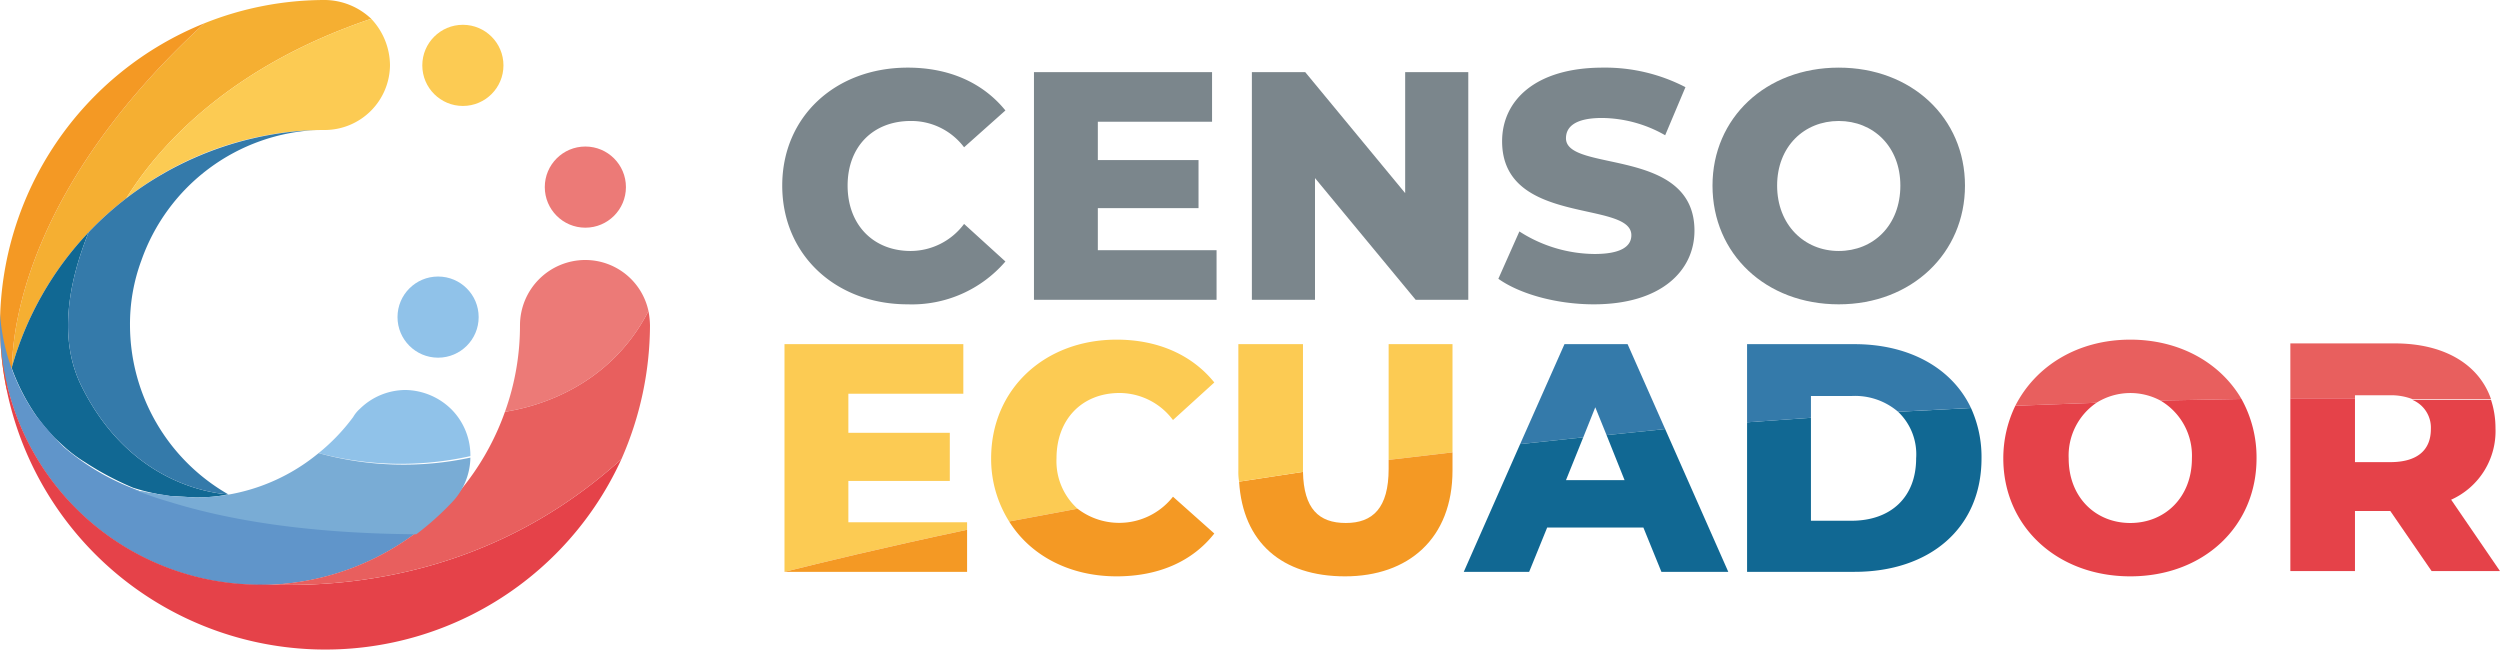<?xml version="1.0" encoding="UTF-8"?>
<svg xmlns="http://www.w3.org/2000/svg" width="332.7" height="86.5" viewBox="0 0 332.7 86.5">
  <defs>
    <style>.cls-1{fill:#fccb53;}.cls-2{fill:#f5af32;}.cls-3{fill:#f49924;}.cls-4{fill:#116893;}.cls-5{fill:#347aaa;}.cls-6{fill:#90c2e9;}.cls-7{fill:#6095ca;}.cls-8{fill:#ec7a77;}.cls-9{fill:#e54249;}.cls-10{fill:#e85f5e;}.cls-11{fill:#79acd5;}.cls-12{fill:#7b868c;}</style>
  </defs>
  <g id="Capa_2" data-name="Capa 2">
    <g id="Layer_1" data-name="Layer 1">
      <circle class="cls-1" cx="61.6" cy="8.7" r="5.4"></circle>
      <path class="cls-2" d="M49.4,2.5A9.1,9.1,0,0,0,43.3,0,43.1,43.1,0,0,0,27.2,3.1C4.1,24.3,1.7,42.9,1.6,48.8A43.2,43.2,0,0,1,16.8,26.4C21.2,19.3,30.7,8.8,49.4,2.5Z"></path>
      <path class="cls-3" d="M27.2,3.1A43.4,43.4,0,0,0,0,43.3a41.2,41.2,0,0,0,.9,8.6c.2-1,.4-2,.7-3.1C1.7,42.9,4.1,24.3,27.2,3.1Z"></path>
      <path class="cls-1" d="M49.4,2.5C30.7,8.8,21.2,19.3,16.8,26.4a42.9,42.9,0,0,1,26.5-9.1,8.7,8.7,0,0,0,8.6-8.6A9.1,9.1,0,0,0,49.4,2.5Z"></path>
      <path class="cls-4" d="M10.9,51.5c-3.2-6.3-1.8-13.9.9-20.6A43.2,43.2,0,0,0,1.6,48.8v.3a28,28,0,0,0,3.2,6.2,24.8,24.8,0,0,0,2.5,3l1.2,1.1a18.4,18.4,0,0,0,2.8,2.1,40.6,40.6,0,0,0,6.4,3.4A26.8,26.8,0,0,0,22.6,66l3.4.2a21.8,21.8,0,0,0,4.4-.4C26.5,65.5,16.8,63.3,10.9,51.5Z"></path>
      <path class="cls-5" d="M17.3,43.3a24.3,24.3,0,0,1,1.5-8.6A26,26,0,0,1,42.2,17.3,43.9,43.9,0,0,0,11.8,30.9c-2.7,6.7-4.1,14.3-.9,20.6,5.9,11.8,15.6,14,19.5,14.3h0A26,26,0,0,1,17.3,43.3Z"></path>
      <circle class="cls-6" cx="58.3" cy="42.2" r="5.4"></circle>
      <path class="cls-6" d="M62.6,60.7h0a8.7,8.7,0,0,0-2.5-6.2A8.9,8.9,0,0,0,54,51.9a8.7,8.7,0,0,0-6.1,2.5,4.4,4.4,0,0,0-.9,1.1h0a26.2,26.2,0,0,1-4.6,4.8A42.5,42.5,0,0,0,62.6,60.7Z"></path>
      <path class="cls-7" d="M22.6,66.6,20,65.8h0l-1.1-.4h-.2l-1-.4a31.8,31.8,0,0,1-9.2-5.5L7.3,58.3,6.1,56.9a.1.1,0,0,1-.1-.1L4.8,55.3A26.9,26.9,0,0,1,0,41.7v1.6A34.6,34.6,0,0,0,55.4,70.9C40.5,70.8,30,68.9,22.6,66.6Z"></path>
      <circle class="cls-8" cx="77.9" cy="24.9" r="5.4"></circle>
      <path class="cls-8" d="M86.3,41.4a8.6,8.6,0,0,0-8.4-6.8,8.7,8.7,0,0,0-8.7,8.7,33.9,33.9,0,0,1-2,11.5C71.1,54.2,81,51.7,86.3,41.4Z"></path>
      <path class="cls-9" d="M36,77.8H34.6A34.6,34.6,0,0,1,0,43.3,43.3,43.3,0,0,0,82.7,61.1C66.3,76,47.6,78.2,36,77.8Z"></path>
      <path class="cls-10" d="M86.3,41.4C81,51.7,71.1,54.2,67.2,54.8A34.6,34.6,0,0,1,36,77.8c11.6.4,30.3-1.8,46.7-16.7a44.4,44.4,0,0,0,3.8-17.8A11.1,11.1,0,0,0,86.3,41.4Z"></path>
      <path class="cls-11" d="M42.4,60.3A25.7,25.7,0,0,1,26,66.2L22.6,66l-1.1-.2h-.3l-.9-.2H20l-.9-.2h-.3l-1.1-.3a46.5,46.5,0,0,0,4.9,1.7c7.4,2.3,17.9,4.2,32.8,4.3a38,38,0,0,0,4.7-4.2h0a8.8,8.8,0,0,0,2.5-6A42.5,42.5,0,0,1,42.4,60.3Z"></path>
      <path class="cls-12" d="M104.1,24.7c0-9.2,7.1-15.7,16.7-15.7,5.5,0,10,2,13,5.7l-5.5,4.9a8.8,8.8,0,0,0-7.1-3.5c-5,0-8.4,3.4-8.4,8.6s3.4,8.7,8.4,8.7a8.9,8.9,0,0,0,7.1-3.6l5.5,5a16.4,16.4,0,0,1-13,5.7C111.2,40.5,104.1,33.9,104.1,24.7Z"></path>
      <path class="cls-12" d="M161.9,33.3v6.6H137.6V9.6h23.7v6.6H146.1v5.1h13.4v6.4H146.1v5.6Z"></path>
      <path class="cls-12" d="M195.4,9.6V39.9h-7L175,23.7V39.9h-8.4V9.6h7.1L187,25.7V9.6Z"></path>
      <path class="cls-12" d="M199.4,37.1l2.8-6.3a18.7,18.7,0,0,0,10,3c3.5,0,4.9-1,4.9-2.5,0-4.7-17.2-1.2-17.2-12.5,0-5.4,4.4-9.8,13.4-9.8a23.2,23.2,0,0,1,11,2.6L221.6,18a17.2,17.2,0,0,0-8.4-2.3c-3.6,0-4.8,1.2-4.8,2.7,0,4.6,17.1,1.1,17.1,12.3,0,5.3-4.4,9.8-13.4,9.8C207.1,40.5,202.2,39.1,199.4,37.1Z"></path>
      <path class="cls-12" d="M227.9,24.7c0-9,7.1-15.7,16.8-15.7s16.8,6.7,16.8,15.7-7.1,15.8-16.8,15.8S227.9,33.8,227.9,24.7Zm25,0c0-5.2-3.6-8.6-8.2-8.6s-8.2,3.4-8.2,8.6,3.6,8.7,8.2,8.7S252.9,30,252.9,24.7Z"></path>
      <path class="cls-1" d="M112.9,69.5V64h13.5V57.6H112.9V52.4h15.3V45.8H104.4V76.1c4.8-1.2,13-3.2,24.3-5.6v-1Z"></path>
      <path class="cls-3" d="M104.4,76.1h24.3V70.5c-11.3,2.4-19.5,4.4-24.3,5.6Z"></path>
      <path class="cls-1" d="M140.6,61c0-5.2,3.4-8.7,8.4-8.7a8.9,8.9,0,0,1,7.1,3.6l5.5-5c-2.9-3.6-7.4-5.7-13-5.7-9.6,0-16.7,6.6-16.7,15.8a15.6,15.6,0,0,0,2.4,8.4l9.1-1.7A8.5,8.5,0,0,1,140.6,61Z"></path>
      <path class="cls-3" d="M148.6,76.7c5.6,0,10.1-2,13-5.7l-5.5-4.9a9.1,9.1,0,0,1-12.7,1.6l-9.1,1.7C137.1,73.9,142.3,76.7,148.6,76.7Z"></path>
      <path class="cls-1" d="M184.8,45.8V61.2l8.5-1V45.8Z"></path>
      <path class="cls-3" d="M184.8,62.4c0,5.2-2.1,7.2-5.7,7.2s-5.6-1.9-5.7-6.8l-8.5,1.3c.5,8.1,5.7,12.6,14.1,12.6s14.3-5,14.3-14.1V60.2l-8.5,1Z"></path>
      <path class="cls-1" d="M173.4,62.4V45.8h-8.6V62.6a7.6,7.6,0,0,0,.1,1.5l8.5-1.3Z"></path>
      <path class="cls-5" d="M208.2,45.8l-5.9,13.3,8.4-.9,1.6-4,1.5,3.7,7.8-.8-5-11.3Z"></path>
      <path class="cls-4" d="M216.2,63.9h-7.8l2.3-5.7-8.4.9-7.5,17h8.7l2.4-5.9h12.8l2.4,5.9H230l-8.4-19-7.8.8Z"></path>
      <path class="cls-4" d="M255,61c0,5.2-3.4,8.3-8.6,8.3H241V55.6l-8.5.6V76.1h14.3c10,0,16.9-5.8,16.9-15.1a15.7,15.7,0,0,0-1.4-6.7l-9.7.5A7.8,7.8,0,0,1,255,61Z"></path>
      <path class="cls-5" d="M246.8,45.8H232.5V56.2l8.5-.6V52.7h5.4a8.8,8.8,0,0,1,6.2,2.1l9.7-.5C259.8,49,254.1,45.8,246.8,45.8Z"></path>
      <path class="cls-10" d="M283.5,45.2c-7,0-12.6,3.5-15.3,8.8l10.8-.4a8.5,8.5,0,0,1,8.5-.3l10.8-.2C295.5,48.3,290.1,45.2,283.5,45.2Z"></path>
      <path class="cls-9" d="M291.7,61c0,5.2-3.6,8.6-8.2,8.6s-8.2-3.4-8.2-8.6a8.5,8.5,0,0,1,3.7-7.4l-10.8.4a16,16,0,0,0-1.6,7c0,9.1,7.2,15.7,16.9,15.7s16.8-6.6,16.8-15.7a16,16,0,0,0-2-7.9l-10.8.2A8.5,8.5,0,0,1,291.7,61Z"></path>
      <path class="cls-9" d="M332.1,57a12.1,12.1,0,0,0-.6-3.8H321a4,4,0,0,1,2.5,3.9c0,2.8-1.8,4.4-5.4,4.4h-4.7V53h-8.6v23h8.6v-8h4.7l5.5,8h9.1l-6.5-9.5A10,10,0,0,0,332.1,57Z"></path>
      <path class="cls-10" d="M313.4,52.6h4.7a7.9,7.9,0,0,1,2.9.5h10.5c-1.6-4.6-6.2-7.4-12.8-7.4H304.8v7.3h8.6Z"></path>
    </g>
  </g>
</svg>
